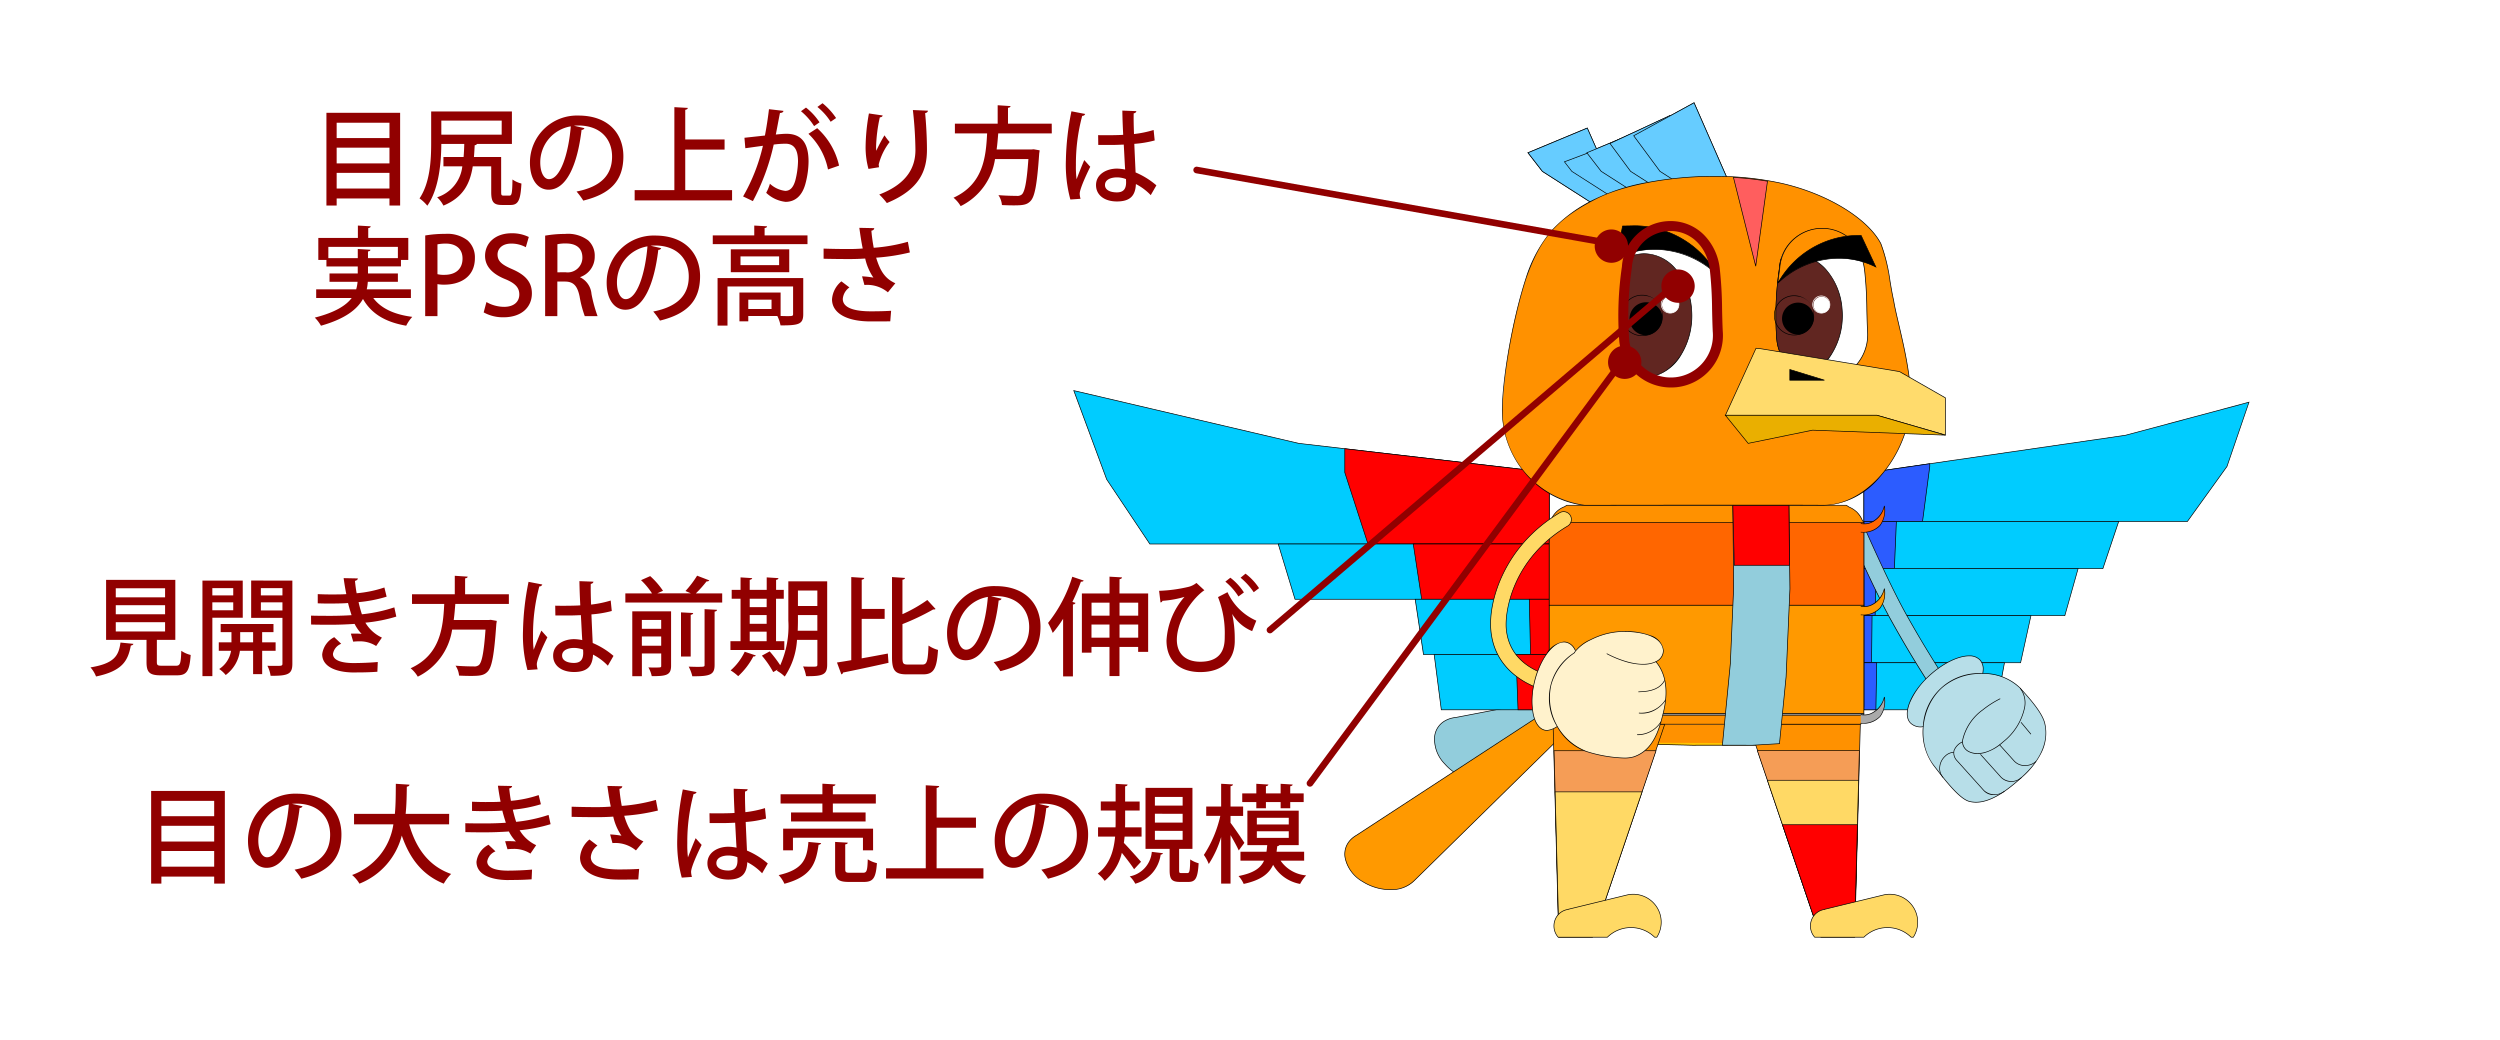 <svg xmlns="http://www.w3.org/2000/svg" width="375" height="156" viewBox="0 0 375 156"><defs><style>.a{fill:#fff;}.b{fill:#0cf;}.c{fill:#2c5cff;}.d,.g{fill:#92cddc;}.e{fill:#b7dee8;}.f{fill:rgba(0,0,0,0);}.g,.h{fill-rule:evenodd;}.h,.o{fill:#f90;}.i{fill:red;}.j{fill:#ff9100;}.k{fill:#fec501;}.l{fill:#f59d56;}.m{fill:#ffd965;}.n{fill:#f60;}.p{fill:#aaa;}.q{fill:#6cf;}.r{fill:#ff5e5e;}.s{fill:#612621;}.t{fill:#ffdb6c;}.u{fill:#eaaf00;}.v{fill:#910000;}.w{fill:#fff2cc;}</style></defs><g transform="translate(0 -6827.351)"><path class="a" d="M0,0H375V156H0Z" transform="translate(0 6827.351)"/><g transform="translate(161.066 6842.769)"><g transform="translate(0)"><g transform="translate(115.608 44.91)"><g transform="translate(2.908 0)"><path class="b" d="M1042.25,658.669l39.249-5.708,18.517-4.96-3.3,9.636-5.945,8.26H1042.25Z" transform="translate(-1042.25 -648.001)"/><path d="M1090.8,665.946h-48.6v-7.321l.043-.006,39.246-5.707,18.6-4.983-.03.089-3.3,9.649Zm-48.5-.1h48.448l5.926-8.233,3.264-9.54-18.432,4.937-39.206,5.7Z" transform="translate(-1042.25 -648.001)"/><path class="c" d="M1042.25,715.456l9.884-1.437v.405l-1.088,8.26h-8.8Z" transform="translate(-1042.25 -704.789)"/><path d="M1052.184,713.961v.47l-1.094,8.3h-8.89v-7.321Zm-.1.46v-.344L1042.3,715.5v7.135h8.7Z" transform="translate(-1042.25 -704.789)"/><path class="b" d="M1042.25,776h38.221l-2.37,7.062H1042.25Z" transform="translate(-1042.25 -758.1)"/><path d="M1042.2,775.946h38.341l-.022.066-2.381,7.1H1042.2Zm38.2.1h-38.1v6.962h35.765Z" transform="translate(-1042.25 -758.1)"/><path class="c" d="M1042.25,776h4.873l-.3,7.062h-4.571Z" transform="translate(-1042.25 -758.1)"/><path d="M1042.2,775.946h4.975l0,.052-.3,7.11H1042.2Zm4.871.1H1042.3v6.962h4.473Z" transform="translate(-1042.25 -758.1)"/><path class="b" d="M1042.25,826.5h32.134l-1.993,7.062H1042.25Z" transform="translate(-1042.25 -801.547)"/><path d="M1042.2,826.454h32.25l-2.021,7.162H1042.2Zm32.118.1H1042.3v6.962h30.054Z" transform="translate(-1042.25 -801.547)"/><path class="c" d="M1042.25,826.5h1.8l-.112,7.062h-1.684Z" transform="translate(-1042.25 -801.547)"/><path d="M1042.2,826.454h1.9v.051l-.112,7.111H1042.2Zm1.795.1H1042.3v6.962h1.584Z" transform="translate(-1042.25 -801.547)"/><path class="b" d="M1042.25,877.012h25.059l-1.554,7.062H1042.25Z" transform="translate(-1042.25 -844.993)"/><path d="M1042.2,876.962h25.171l-.013.061-1.563,7.1h-23.6Zm25.047.1H1042.3v6.962h23.415Z" transform="translate(-1042.25 -844.993)"/><path class="c" d="M1042.25,877.012h1.226l-.074,7.062h-1.152Z" transform="translate(-1042.25 -844.993)"/><path d="M1042.2,876.962h1.326v.051l-.074,7.111H1042.2Zm1.225.1H1042.3v6.962h1.053Z" transform="translate(-1042.25 -844.993)"/><path class="b" d="M1042.25,927.52h21.085l-1.307,7.062H1042.25Z" transform="translate(-1042.25 -888.439)"/><path d="M1042.2,927.47h21.2l-.011.059-1.315,7.1H1042.2Zm21.075.1H1042.3v6.962h19.687Z" transform="translate(-1042.25 -888.439)"/></g><g transform="translate(0 16.509)"><path class="d" d="M1038.678,797a1.489,1.489,0,0,0,.264-.135,1.2,1.2,0,0,0,.319-1.67c-4.216-6.215-6.8-10.66-8.576-13.835-2.865-5.124-6.88-14.46-6.921-14.554a1.2,1.2,0,0,0-2.213.952c.166.386,4.1,9.547,7.033,14.778,1.8,3.215,4.414,7.715,8.684,14.006A1.2,1.2,0,0,0,1038.678,797Z" transform="translate(-1021.452 -766.077)"/><path d="M1038.264,797.124h0a1.245,1.245,0,0,1-1.039-.553c-4.317-6.361-6.91-10.828-8.686-14.009-2.814-5.018-6.6-13.78-7.026-14.763l-.009-.02a1.243,1.243,0,0,1-.012-.967,1.229,1.229,0,0,1,.672-.68,1.215,1.215,0,0,1,.5-.105,1.248,1.248,0,0,1,1.149.76c.04.094,4.071,9.457,6.918,14.549,1.785,3.185,4.372,7.636,8.574,13.831a1.231,1.231,0,0,1,.2.932,1.248,1.248,0,0,1-.529.808,1.533,1.533,0,0,1-.274.14A1.261,1.261,0,0,1,1038.264,797.124Zm-15.6-31a1.118,1.118,0,0,0-.457.1,1.131,1.131,0,0,0-.618.625,1.144,1.144,0,0,0,.011.89l.009.021c.423.982,4.21,9.739,7.022,14.753,1.775,3.179,4.366,7.644,8.682,14a1.146,1.146,0,0,0,.956.509,1.159,1.159,0,0,0,.4-.07,1.429,1.429,0,0,0,.255-.13,1.148,1.148,0,0,0,.485-.743,1.132,1.132,0,0,0-.181-.857c-4.2-6.2-6.793-10.652-8.579-13.839-2.85-5.1-6.883-14.464-6.923-14.558A1.148,1.148,0,0,0,1022.661,766.127Z" transform="translate(-1021.452 -766.077)"/><path class="e" d="M1089.233,930.209c1.186,1.316,4.365.463,7.234-2.007,3.017-2.6,4.527-5.968,3.234-7.409s-4.8-.292-7.706,2.429C1089.233,925.813,1088.047,928.894,1089.233,930.209Z" transform="translate(-1079.362 -898.625)"/><path d="M1090.882,930.874h0a2.192,2.192,0,0,1-1.686-.632c-1.222-1.356-.008-4.456,2.764-7.057,1.989-1.863,4.379-3.066,6.089-3.066a2.193,2.193,0,0,1,1.689.64,2.106,2.106,0,0,1,.471,1.6c-.111,1.724-1.567,4.032-3.709,5.878A9.706,9.706,0,0,1,1090.882,930.874Zm7.167-10.655c-1.686,0-4.049,1.193-6.02,3.039a11.448,11.448,0,0,0-2.849,3.954c-.5,1.287-.473,2.339.09,2.964a2.1,2.1,0,0,0,1.612.6h0a9.607,9.607,0,0,0,5.552-2.61c2.123-1.83,3.566-4.11,3.675-5.809a2.01,2.01,0,0,0-.446-1.529A2.07,2.07,0,0,0,1098.049,920.219Z" transform="translate(-1079.362 -898.625)"/><path class="e" d="M1107.3,952.9c1.342,1.734,3.767,5,5.344,5.4,2.843.733,5.972-1.923,7.935-3.687,2.2-1.976,4.136-4.81,3.381-8.011-.408-1.738-2.554-4.033-3.722-5.33-2.349-2.618-8.308-3.1-11.7-.054A9,9,0,0,0,1107.3,952.9Z" transform="translate(-1093.916 -914.923)"/><path d="M1113.647,958.474h0a4.077,4.077,0,0,1-1.017-.126c-1.489-.378-3.655-3.19-5.089-5.051l-.282-.365a8.5,8.5,0,0,1-1.577-5.914,8.426,8.426,0,0,1,8.784-7.952,7.955,7.955,0,0,1,5.807,2.172l.219.242c1.17,1.3,3.128,3.463,3.515,5.11a6.578,6.578,0,0,1-.588,4.5,12,12,0,0,1-2.808,3.561C1119.229,955.891,1116.355,958.474,1113.647,958.474Zm.818-19.308a8.758,8.758,0,0,0-5.895,2.088c-3.21,2.89-3.786,8.318-1.233,11.616l.282.365c1.339,1.738,3.579,4.646,5.035,5.015a3.978,3.978,0,0,0,.992.123c2.67,0,5.525-2.566,6.9-3.8,1.973-1.776,4.159-4.6,3.365-7.962-.381-1.622-2.328-3.778-3.492-5.066l-.219-.242A7.854,7.854,0,0,0,1114.465,939.166Z" transform="translate(-1093.916 -914.923)"/><path class="f" d="M1156.692,954.819c.93,1.037,1.63,4.288-2.537,8.038-3.273,2.942-6.277,1.75-6.107-.185.526-3.879,5.654-6.273,5.654-6.273" transform="translate(-1130.342 -928.43)"/><path d="M1150.294,964.678a2.846,2.846,0,0,1-1.274-.276,1.737,1.737,0,0,1-1.022-1.734,7.7,7.7,0,0,1,3.043-4.626,14.675,14.675,0,0,1,2.64-1.688l.042.091a14.582,14.582,0,0,0-2.621,1.677,7.607,7.607,0,0,0-3,4.557,1.639,1.639,0,0,0,.968,1.633c1.006.5,2.935.414,5.056-1.492a8.842,8.842,0,0,0,3.165-5.007,3.615,3.615,0,0,0-.631-2.96l.074-.067a3.715,3.715,0,0,1,.655,3.043,8.939,8.939,0,0,1-3.2,5.065,7,7,0,0,1-2.922,1.662A4.1,4.1,0,0,1,1150.294,964.678Z" transform="translate(-1130.342 -928.43)"/><path class="f" d="M1124.1,1027.382a2.3,2.3,0,0,1,.3-3.184,1.933,1.933,0,0,1,1.3-.589" transform="translate(-1109.314 -987.603)"/><path d="M1124.065,1027.416a2.093,2.093,0,0,1-.507-1.648,2.55,2.55,0,0,1,.815-1.606,1.975,1.975,0,0,1,1.329-.6l0,.1a1.886,1.886,0,0,0-1.267.576,2.448,2.448,0,0,0-.782,1.542,1.994,1.994,0,0,0,.481,1.571Z" transform="translate(-1109.314 -987.603)"/><path class="f" d="M1146.263,1019.844a2.355,2.355,0,0,1-3.1-.117l-4.091-4.548c-1.316-1.787.9-2.739.9-2.739" transform="translate(-1122.27 -977.995)"/><path d="M1144.678,1020.412a2.029,2.029,0,0,1-1.55-.652l-4.091-4.548a1.708,1.708,0,0,1-.383-1.483,2.419,2.419,0,0,1,1.3-1.336l.04.092a2.362,2.362,0,0,0-1.245,1.27,1.611,1.611,0,0,0,.364,1.393l4.088,4.544a2.319,2.319,0,0,0,3.031.111l.06.08A2.779,2.779,0,0,1,1144.678,1020.412Z" transform="translate(-1122.27 -977.995)"/><path class="f" d="M1173.462,1029.276a2.21,2.21,0,0,1-3.122-.1l-3.04-3.381" transform="translate(-1146.908 -989.487)"/><path d="M1171.923,1029.923a2.168,2.168,0,0,1-1.62-.709l-3.04-3.381.074-.067,3.04,3.381a2.163,2.163,0,0,0,3.051.091l.067.074A2.347,2.347,0,0,1,1171.923,1029.923Z" transform="translate(-1146.908 -989.487)"/><path class="f" d="M1193.234,1018a2.4,2.4,0,0,1-3.273-.067l-2.2-2.443" transform="translate(-1164.508 -980.618)"/><path d="M1191.6,1018.662q-.068,0-.136,0a2.187,2.187,0,0,1-1.536-.692l-2.2-2.443.074-.067,2.2,2.443a2.088,2.088,0,0,0,1.467.659,2.412,2.412,0,0,0,1.735-.6l.067.074A2.5,2.5,0,0,1,1191.6,1018.662Z" transform="translate(-1164.508 -980.618)"/></g></g><path class="c" d="M1042.25,927.52h1.924l-.12,7.062h-1.8Z" transform="translate(-923.735 -843.529)"/><path d="M1042.2,927.47h2.025l-.122,7.162h-1.9Zm1.923.1H1042.3v6.962h1.7Z" transform="translate(-923.735 -843.529)"/><g transform="translate(0 43.171)"><path class="g" d="M635.119,936.625l-12.332,8.727a3.322,3.322,0,0,1-.5.35c-2.1,1.215-5.469.3-7.535-2.037s-2.042-5.222.054-6.438a3.794,3.794,0,0,1,.824-.351,4.5,4.5,0,0,1,.843-.162l17.4-3.339a1.745,1.745,0,0,1,2.13,1.211,1.711,1.711,0,0,1-.885,2.04" transform="translate(-559.125 -887.691)"/><path d="M620.127,946.29a7.514,7.514,0,0,1-5.408-2.592,5.306,5.306,0,0,1-1.5-4.243,3.13,3.13,0,0,1,1.565-2.272,3.851,3.851,0,0,1,.835-.356,4.564,4.564,0,0,1,.852-.164l17.393-3.339a1.705,1.705,0,0,1,.465-.064,1.816,1.816,0,0,1,1.722,1.31,1.754,1.754,0,0,1-.908,2.1l-12.329,8.724a3.35,3.35,0,0,1-.5.353A4.367,4.367,0,0,1,620.127,946.29Zm14.2-12.929a1.623,1.623,0,0,0-.442.062l-17.4,3.34a4.5,4.5,0,0,0-.838.161,3.751,3.751,0,0,0-.813.346,3.032,3.032,0,0,0-1.517,2.2,5.208,5.208,0,0,0,1.475,4.161,7.412,7.412,0,0,0,5.333,2.559,4.266,4.266,0,0,0,2.14-.531,3.278,3.278,0,0,0,.488-.345L635.1,936.58a1.654,1.654,0,0,0,.858-1.981A1.716,1.716,0,0,0,634.33,933.361Z" transform="translate(-559.125 -887.691)"/><path class="h" d="M625.955,933.547a1.747,1.747,0,0,1,2.371.62,1.708,1.708,0,0,1-.326,2.2l-25.27,24.811c-1.631,1.766-5.1,1.84-7.755.164s-3.481-4.465-1.851-6.23a3.606,3.606,0,0,1,.52-.461,4.018,4.018,0,0,1,.356-.233l31.84-20.794c.037-.026.075-.051.115-.075" transform="translate(-551.635 -887.691)"/><path d="M599.091,962.6a7.865,7.865,0,0,1-4.142-1.218,5.435,5.435,0,0,1-2.68-3.7,3.128,3.128,0,0,1,.818-2.607,3.666,3.666,0,0,1,.527-.468,4.084,4.084,0,0,1,.361-.236l31.838-20.793c.039-.028.078-.053.116-.076a1.728,1.728,0,0,1,.884-.243,1.836,1.836,0,0,1,1.555.88,1.752,1.752,0,0,1-.336,2.263l-25.267,24.809A4.9,4.9,0,0,1,599.091,962.6Zm27.723-29.24a1.628,1.628,0,0,0-.833.229c-.036.022-.073.045-.111.073l-31.842,20.8a4.011,4.011,0,0,0-.354.231,3.562,3.562,0,0,0-.513.455,3.031,3.031,0,0,0-.793,2.526A5.337,5.337,0,0,0,595,961.3a7.764,7.764,0,0,0,4.089,1.2,4.8,4.8,0,0,0,3.6-1.358l25.271-24.813a1.653,1.653,0,0,0,.318-2.137A1.736,1.736,0,0,0,626.814,933.361Z" transform="translate(-551.635 -887.691)"/><path class="b" d="M194.59,635.56l33.718,7.912,37.6,4.379v10.721H206l-6.473-9.689Z" transform="translate(-194.59 -635.56)"/><path d="M194.511,635.49l.091.021,33.716,7.912,37.645,4.384v10.815H205.974l-6.493-9.722ZM265.862,647.9,228.3,643.521l-33.628-7.891,4.9,13.23,6.455,9.662h59.835Z" transform="translate(-194.59 -635.56)"/><path class="i" d="M485.358,697.929l30.669,3.571v10.721H488.832L485.358,701.5Z" transform="translate(-444.704 -689.209)"/><path d="M485.308,697.873l.056.006,30.713,3.576v10.815H488.8l-.011-.035L485.308,701.5Zm30.669,3.672-30.569-3.56v3.507l3.461,10.679h27.108Z" transform="translate(-444.704 -689.209)"/><path class="b" d="M413.941,800.152h40.654v8.29H416.46Z" transform="translate(-383.273 -777.14)"/><path d="M413.874,800.1h40.771v8.39H416.423l-.011-.035Zm40.671.1H414.009l2.489,8.19h38.048Z" transform="translate(-383.273 -777.14)"/><path class="i" d="M558.815,800.152h20.4v8.29H560.079Z" transform="translate(-507.891 -777.14)"/><path d="M558.757,800.1h20.506v8.39H560.036Zm20.406.1h-20.29l1.249,8.19h19.041Z" transform="translate(-507.891 -777.14)"/><path class="b" d="M560.856,859.444h20.113v8.29H562.1Z" transform="translate(-509.647 -828.142)"/><path d="M560.8,859.394h20.221v8.39h-18.96l-.006-.043Zm20.121.1h-20l1.231,8.19h18.774Z" transform="translate(-509.647 -828.142)"/><path class="i" d="M683.284,859.444h3v8.29h-2.81Z" transform="translate(-614.957 -828.142)"/><path d="M683.233,859.394h3.1v8.39h-2.909Zm3,.1h-2.895l.183,8.19h2.711Z" transform="translate(-614.957 -828.142)"/><path class="b" d="M581.261,918.736h17.26v8.29H582.33Z" transform="translate(-527.199 -879.144)"/><path d="M581.2,918.686h17.367v8.39H582.286l-.006-.044Zm17.267.1H581.318l1.056,8.19h16.1Z" transform="translate(-527.199 -879.144)"/><path class="i" d="M669,918.736h4.993v8.29H669.31Z" transform="translate(-602.671 -879.144)"/><path d="M668.949,918.686h5.094v8.39h-4.781l0-.048Zm4.995.1h-4.891l.306,8.19h4.585Z" transform="translate(-602.671 -879.144)"/></g><path class="f" d="M1210.82,991.433l1.49,1.788" transform="translate(-1068.736 -898.506)"/><path d="M1212.272,993.253l-1.49-1.788.077-.064,1.49,1.788Z" transform="translate(-1068.736 -898.506)"/><path class="j" d="M710.83,993.472l.886,1.721,13.217,1.279,5.879.136.649.02h9.256l4.772-.3,10.323-1.289.387-1.57Z" transform="translate(-638.652 -900.26)"/><path class="k" d="M795.142,1013.31l2.31.227,6.533.155,9.518-.02,4.51-.277" transform="translate(-711.176 -917.324)"/><path d="M803.986,1013.742l-6.535-.155-2.314-.227.01-.1,2.31.227,6.53.155,9.517-.02,4.507-.277.006.1-4.51.277Z" transform="translate(-711.176 -917.324)"/><g transform="translate(71.322 60.375)"><path class="j" d="M918.586,993.364h16.756l-.84,31.967h-5.069Z" transform="translate(-888.683 -960.542)"/><path d="M918.516,993.314h16.877v.051l-.841,32.015H929.4l-.012-.034Zm16.774.1H918.656l10.813,31.867h4.984Z" transform="translate(-888.683 -960.542)"/><path class="j" d="M708.814,993.364l.841,31.967h5.074l10.842-31.967Z" transform="translate(-708.24 -960.542)"/><path d="M708.763,993.314H725.64l-.022.066-10.853,32h-5.158Zm16.737.1H708.865l.838,31.867h4.989Z" transform="translate(-708.24 -960.542)"/><g transform="translate(0.706 36.809)"><path class="l" d="M927.982,1021.88h15.3l-.65,24.677h-6.276Z" transform="translate(-897.471 -1021.88)"/><path d="M927.912,1021.83H943.33v.051l-.651,24.726h-6.361l-.012-.034Zm15.315.1H928.052l8.337,24.577h6.192Z" transform="translate(-897.471 -1021.88)"/><path class="m" d="M938.758,1053.65h13.673l-.533,20.235h-6.276Z" transform="translate(-906.741 -1049.208)"/><path d="M938.688,1053.6h13.794v.051l-.534,20.284h-6.361l-.012-.034Zm13.691.1H938.828l6.83,20.135h6.192Z" transform="translate(-906.741 -1049.208)"/><path class="i" d="M954.922,1101.31H966.16l-.358,13.572h-6.276Z" transform="translate(-920.645 -1090.204)"/><path d="M954.852,1101.26h11.359v.051l-.359,13.62H959.49l-.012-.034Zm11.256.1H954.992l4.57,13.472h6.192Z" transform="translate(-920.645 -1090.204)"/><path class="l" d="M709.858,1021.91h15.3l-8.37,24.679h-6.276Z" transform="translate(-709.844 -1021.906)"/><path d="M709.807,1021.86h15.417l-.022.066-8.382,24.713h-6.361Zm15.278.1H709.909l.647,24.579h6.192Z" transform="translate(-709.844 -1021.906)"/><path class="m" d="M711.019,1066.04H724.06l-6.278,18.509h-6.276Z" transform="translate(-710.843 -1059.866)"/><path d="M710.968,1065.99H724.13l-.022.066-6.289,18.542h-6.361Zm13.023.1H711.07l.484,18.408h6.192Z" transform="translate(-710.843 -1059.866)"/><path class="m" d="M1000.046,1182.349h.327a4.188,4.188,0,0,0-4.515-6.327l-8.783,2.139v.02a2.454,2.454,0,0,0-1.983,1.618,2.548,2.548,0,0,0,.488,2.549h7.374a5.071,5.071,0,0,1,7.091,0Z" transform="translate(-946.468 -1154.369)"/><path d="M1000.4,1182.4h-.376l-.015-.016a5.021,5.021,0,0,0-7.019,0l-.015.016h-7.418l-.015-.017a2.59,2.59,0,0,1-.5-2.6,2.5,2.5,0,0,1,1.98-1.645v-.015l.038-.009,8.783-2.139a4.238,4.238,0,0,1,4.569,6.4Zm-.333-.1h.278a4.138,4.138,0,0,0-4.475-6.228l-8.745,2.13v.024l-.044.006a2.4,2.4,0,0,0-1.943,1.586,2.49,2.49,0,0,0,.464,2.483h7.33a5.124,5.124,0,0,1,7.134,0Z" transform="translate(-946.468 -1154.369)"/><path class="m" d="M724.862,1182.349h.327a4.188,4.188,0,0,0-4.515-6.327l-8.783,2.139v.02a2.454,2.454,0,0,0-1.983,1.619,2.549,2.549,0,0,0,.488,2.549h7.374a5.069,5.069,0,0,1,7.092,0Z" transform="translate(-709.758 -1154.369)"/><path d="M725.217,1182.4h-.376l-.015-.016a5.02,5.02,0,0,0-7.019,0l-.015.016h-7.418l-.015-.017a2.59,2.59,0,0,1-.5-2.6,2.5,2.5,0,0,1,1.98-1.645v-.015l.038-.009,8.783-2.139a4.238,4.238,0,0,1,4.569,6.4Zm-.333-.1h.278a4.138,4.138,0,0,0-4.476-6.228l-8.745,2.13v.024l-.044.006a2.4,2.4,0,0,0-1.943,1.586,2.49,2.49,0,0,0,.464,2.483h7.33a5.122,5.122,0,0,1,7.135,0Z" transform="translate(-709.758 -1154.369)"/></g><path class="j" d="M704.71,761.205V790.1c.191.458.307.911.458,1.349h46.276a7.777,7.777,0,0,0,.343-1.379l.116-1.344V761.205l-.257-.393a3.562,3.562,0,0,0-.761-1.143l-.045-.06-.07-.045a3.584,3.584,0,0,0-1.053-.674l-.443-.282H707.338l-.342.216a3.406,3.406,0,0,0-1.223.785,3.5,3.5,0,0,0-.8,1.193Z" transform="translate(-704.71 -758.608)"/><path d="M707.323,758.558h41.966l.452.287a3.624,3.624,0,0,1,1.06.679l.074.048.048.065a3.591,3.591,0,0,1,.767,1.152l.263.4v27.532l-.116,1.348a7.843,7.843,0,0,1-.345,1.391l-.012.034H705.133l-.012-.034c-.053-.154-.1-.314-.151-.468-.09-.287-.182-.583-.306-.878l0-.009V761.19l.272-.411a3.534,3.534,0,0,1,.8-1.205,3.472,3.472,0,0,1,1.236-.795Zm41.937.1H707.352l-.339.213a3.372,3.372,0,0,0-1.205.774,3.436,3.436,0,0,0-.784,1.176l0,.009-.258.39v28.866c.123.3.216.592.3.877.044.142.09.289.139.432h46.2a7.736,7.736,0,0,0,.329-1.337l.116-1.34h0v-27.5l-.253-.388a3.492,3.492,0,0,0-.75-1.127l0-.005-.039-.053-.069-.046a3.523,3.523,0,0,0-1.038-.665l-.007,0Z" transform="translate(-704.71 -758.608)"/><path class="n" d="M704.71,777.184H751.9v12.4H704.71Z" transform="translate(-704.71 -774.587)"/><path d="M704.66,777.134h47.293v12.5H704.66Zm47.193.1H704.76v12.3h47.093Z" transform="translate(-704.71 -774.587)"/><path class="n" d="M1038.97,763.223a3.174,3.174,0,0,0,3.539-3.931c-1.037,3.282-3.539,2.637-3.539,2.637" transform="translate(-992.236 -759.196)"/><path d="M1039.165,763.276l-.2,0,0-.1a3.416,3.416,0,0,0,2.853-1,3.657,3.657,0,0,0,.664-2.661,3.485,3.485,0,0,1-2.122,2.379,2.705,2.705,0,0,1-1.408.089l.025-.1a2.656,2.656,0,0,0,1.357-.089,3.556,3.556,0,0,0,2.121-2.515l.1.005a3.929,3.929,0,0,1-.656,2.953A3.4,3.4,0,0,1,1039.165,763.276Z" transform="translate(-992.236 -759.196)"/><path class="o" d="M704.71,865.895H751.9v16.263H704.71Z" transform="translate(-704.71 -850.895)"/><path d="M704.66,865.845h47.293v16.363H704.66Zm47.193.1H704.76v16.163h47.093Z" transform="translate(-704.71 -850.895)"/><path class="o" d="M1038.97,851.934a3.174,3.174,0,0,0,3.539-3.931c-1.037,3.282-3.539,2.638-3.539,2.638" transform="translate(-992.236 -835.504)"/><path d="M1039.165,851.987l-.2,0,0-.1a3.419,3.419,0,0,0,2.853-1,3.658,3.658,0,0,0,.664-2.661,3.485,3.485,0,0,1-2.122,2.379,2.706,2.706,0,0,1-1.408.089l.025-.1a2.659,2.659,0,0,0,1.357-.089,3.556,3.556,0,0,0,2.121-2.515l.1.005a3.929,3.929,0,0,1-.656,2.953A3.4,3.4,0,0,1,1039.165,851.987Z" transform="translate(-992.236 -835.504)"/><path class="p" d="M704.71,982.212H751.9v.225H704.71Z" transform="translate(-704.71 -950.949)"/><path d="M704.66,982.162h47.293v.325H704.66Zm47.193.1H704.76v.125h47.093Z" transform="translate(-704.71 -950.949)"/><path class="p" d="M1038.97,968.251a3.174,3.174,0,0,0,3.539-3.931c-1.037,3.282-3.539,2.637-3.539,2.637" transform="translate(-992.236 -935.558)"/><path d="M1039.165,968.3l-.2,0,0-.1a3.416,3.416,0,0,0,2.853-1,3.66,3.66,0,0,0,.664-2.661,3.485,3.485,0,0,1-2.122,2.378,2.7,2.7,0,0,1-1.408.089l.025-.1a2.655,2.655,0,0,0,1.357-.089,3.556,3.556,0,0,0,2.121-2.515l.1.005a3.929,3.929,0,0,1-.656,2.953A3.4,3.4,0,0,1,1039.165,968.3Z" transform="translate(-992.236 -935.558)"/><g transform="translate(25.972)"><path class="d" d="M892.035,758.608l.126,12.311-.5,11.456-1.188,12.216,4.515.01,4.047-.236.991-10.041.574-13.177-.151-12.538Z" transform="translate(-890.47 -758.608)"/><path d="M891.985,758.558H900.5v.049l.151,12.538-.574,13.18-1,10.086-4.089.239-4.573-.01.005-.055,1.188-12.216.5-11.453Zm8.412.1h-8.311l.125,12.261-.5,11.459-1.183,12.164,4.46.01,4-.234.987-10,.574-13.175Z" transform="translate(-890.47 -758.608)"/><path class="i" d="M901.666,758.608l.218,8.994h8.286l-.093-8.994Z" transform="translate(-900.101 -758.608)"/><path d="M901.615,758.558h8.511v.049l.093,9.045h-8.385V767.6Zm8.412.1h-8.31l.215,8.894h8.187Z" transform="translate(-900.101 -758.608)"/></g></g><g transform="translate(64.282)"><g transform="translate(3.853 0)"><path class="q" d="M691.472,365.15l-7.4-4.734-2.156-2.789,8.89-3.7,4.956,11.225Z" transform="translate(-681.917 -350.131)"/><path d="M695.84,365.2h-4.383l-.012-.008-7.406-4.739-.005-.007-2.2-2.84.06-.025,8.936-3.721Zm-4.353-.1h4.2l-4.905-11.11L682,357.648l2.111,2.73Z" transform="translate(-681.917 -350.131)"/><path class="q" d="M729.5,376.356l-7.393-4.734L721,370.189l8.6-3.237,4.189,9.4Z" transform="translate(-715.534 -361.337)"/><path d="M733.868,376.406h-4.383l-.012-.008-7.4-4.739-.005-.007-1.149-1.486.063-.024,8.648-3.254.019.043Zm-4.354-.1h4.2l-4.138-9.291-8.5,3.2,1.061,1.372Z" transform="translate(-715.534 -361.337)"/><path class="q" d="M754.558,365.15l-7.4-4.734L745,357.627l8.891-3.7,4.956,11.225Z" transform="translate(-736.183 -350.131)"/><path d="M758.926,365.2h-4.383l-.012-.008-7.406-4.739-2.2-2.847.06-.025,8.936-3.721Zm-4.353-.1h4.2l-4.905-11.11-8.785,3.658,2.111,2.73Z" transform="translate(-736.183 -350.131)"/><path class="q" d="M780.348,353.579l-7.4-4.734-3.091-4.183,9.015-4.189,5.767,13.106Z" transform="translate(-757.563 -338.56)"/><path d="M784.716,353.629h-4.383l-.012-.008-7.407-4.739-.005-.007-3.128-4.232,9.117-4.236.021.047Zm-4.353-.1h4.2l-5.715-12.989-8.913,4.141,3.05,4.126Z" transform="translate(-757.563 -338.56)"/><path class="q" d="M806.638,341.808l-7.4-4.734-3.945-5.34,9.053-4.945,6.583,15.019Z" transform="translate(-779.442 -326.789)"/><path d="M811.006,341.858h-4.382l-.012-.008-7.407-4.739-.005-.007-3.979-5.386.05-.027,9.1-4.971.022.05Zm-4.353-.1h4.2l-6.53-14.9-8.954,4.892,3.906,5.286Z" transform="translate(-779.442 -326.789)"/></g><path class="q" d="M691.472,365.15l-7.4-4.734-2.156-2.789,8.89-3.7,4.956,11.225Z" transform="translate(-678.064 -350.131)"/><path d="M695.84,365.2h-4.383l-.012-.008-7.406-4.739-.005-.007-2.2-2.84.06-.025,8.936-3.721Zm-4.353-.1h4.2l-4.905-11.11L682,357.648l2.111,2.73Z" transform="translate(-678.064 -350.131)"/><path class="q" d="M729.5,376.356l-7.393-4.734L721,370.189l8.6-3.237,4.189,9.4Z" transform="translate(-711.68 -361.337)"/><path d="M733.868,376.406h-4.383l-.012-.008-7.4-4.739-.005-.007-1.149-1.486.063-.024,8.648-3.254.019.043Zm-4.354-.1h4.2l-4.138-9.291-8.5,3.2,1.061,1.372Z" transform="translate(-711.68 -361.337)"/><path class="q" d="M754.558,365.15l-7.4-4.734L745,357.627l8.891-3.7,4.956,11.225Z" transform="translate(-732.329 -350.131)"/><path d="M758.926,365.2h-4.383l-.012-.008-7.406-4.739-2.2-2.847.06-.025,8.936-3.721Zm-4.353-.1h4.2l-4.905-11.11-8.785,3.658,2.111,2.73Z" transform="translate(-732.329 -350.131)"/><path class="q" d="M780.348,353.579l-7.4-4.734-3.091-4.183,9.015-4.189,5.767,13.106Z" transform="translate(-753.709 -338.56)"/><path d="M784.716,353.629h-4.383l-.012-.008-7.407-4.739-.005-.007-3.128-4.232,9.117-4.236.021.047Zm-4.353-.1h4.2l-5.715-12.989-8.913,4.141,3.05,4.126Z" transform="translate(-753.709 -338.56)"/><path class="q" d="M806.638,341.808l-7.4-4.734-3.945-5.34,9.053-4.945,6.583,15.019Z" transform="translate(-775.589 -326.789)"/><path d="M811.006,341.858h-4.382l-.012-.008-7.407-4.739-.005-.007-3.979-5.386.05-.027,9.1-4.971.022.05Zm-4.353-.1h4.2l-6.53-14.9-8.954,4.892,3.906,5.286Z" transform="translate(-775.589 -326.789)"/><path class="j" d="M666.705,455.037s30.033-.059,35.74,0c6.188.065,11.8-6.458,13.008-13.636.822-5.291-1.9-13.847-2.388-17.014-.654-2.924-.843-5.918-1.929-8.593-2.092-4-8.5-7.664-15.165-9.112-9.771-2.135-21.818-.562-27.531,2.362s-8.3,5.642-10.5,11.836a78.3,78.3,0,0,0-3.589,19.883A14.254,14.254,0,0,0,666.705,455.037Z" transform="translate(-654.356 -394.662)"/><path d="M702.537,455.087h-.092c-1.683-.018-5.654-.026-11.8-.026-10.468,0-23.8.026-23.938.026H666.7a13.789,13.789,0,0,1-8.878-4.783,14.707,14.707,0,0,1-3.516-9.541c-.005-4.292,1.436-13.312,3.591-19.9a20.543,20.543,0,0,1,3.943-7.162,21.608,21.608,0,0,1,6.578-4.7,29.732,29.732,0,0,1,7.691-2.424,54.148,54.148,0,0,1,10.048-.931,46.24,46.24,0,0,1,9.826.989c6.925,1.505,13.175,5.263,15.2,9.138a26.64,26.64,0,0,1,1.384,5.668c.163.964.332,1.962.55,2.937.127.825.407,2.022.731,3.409.957,4.093,2.268,9.7,1.658,13.623a19.122,19.122,0,0,1-4.615,9.523A11.576,11.576,0,0,1,702.537,455.087Zm-11.894-.127c6.149,0,10.12.009,11.8.026h.091c5.832,0,11.6-6.1,12.867-13.594.607-3.906-.7-9.5-1.656-13.585-.325-1.389-.605-2.588-.732-3.413-.218-.975-.387-1.974-.551-2.939a26.583,26.583,0,0,0-1.376-5.643c-2.009-3.846-8.231-7.583-15.13-9.082a46.139,46.139,0,0,0-9.8-.987c-6.779,0-13.724,1.313-17.693,3.344-5.881,3.013-8.327,5.772-10.471,11.808-2.151,6.576-3.591,15.582-3.586,19.867a14.164,14.164,0,0,0,12.3,14.224C666.972,454.986,680.227,454.961,690.643,454.961Z" transform="translate(-654.356 -394.662)"/><path class="r" d="M902.33,406.883l3.34,13.317,1.762-12.749A45.2,45.2,0,0,0,902.33,406.883Z" transform="translate(-867.66 -395.685)"/><path d="M902.265,406.829l.068,0a45.361,45.361,0,0,1,5.108.568l.048.008-.007.048-1.762,12.749-.1.005Zm5.111.662a45.236,45.236,0,0,0-4.981-.555l3.261,13Z" transform="translate(-867.66 -395.685)"/><path class="a" d="M948.079,478.571a6.834,6.834,0,0,0,13.594-1.411c-.152-3.295-.064-6.145-.44-9.112-.433-3.461-3.006-6.243-6.52-6.184a6.335,6.335,0,0,0-6.252,5.969,48.254,48.254,0,0,0-.4,10.567Z" transform="translate(-906.896 -442.978)"/><path d="M954.857,484.67a6.894,6.894,0,0,1-4.573-1.734,6.78,6.78,0,0,1-2.254-4.359l-.015-.172a48.319,48.319,0,0,1,.4-10.579,6.4,6.4,0,0,1,6.3-6.012h.11a6.069,6.069,0,0,1,4.377,1.823,7.562,7.562,0,0,1,2.084,4.406,57.2,57.2,0,0,1,.342,5.955c.023,1.016.047,2.066.1,3.162a6.9,6.9,0,0,1-6.113,7.471A7.043,7.043,0,0,1,954.857,484.67Zm-.036-22.756h-.108a6.3,6.3,0,0,0-6.2,5.922,48.243,48.243,0,0,0-.4,10.561l.015.17a6.736,6.736,0,0,0,6.728,6,6.942,6.942,0,0,0,.742-.04,6.8,6.8,0,0,0,6.023-7.367c-.051-1.1-.075-2.148-.1-3.164a57.122,57.122,0,0,0-.342-5.944C960.737,464.5,958.062,461.914,954.821,461.914Z" transform="translate(-906.896 -442.978)"/><path class="s" d="M948.669,491.179a6.085,6.085,0,0,0-.244,1.45,48.554,48.554,0,0,0-.4,10.6l.02.127a6.763,6.763,0,0,0,3.607,5.266c3.8-.508,6.564-4.925,6.18-9.869s-3.783-8.536-7.59-8.029A5.751,5.751,0,0,0,948.669,491.179Z" transform="translate(-906.866 -467.764)"/><path d="M950.961,490.628h0a6.154,6.154,0,0,1,4.653,2.321,10.174,10.174,0,0,1,2.271,5.8,10.955,10.955,0,0,1-1.527,6.629,6.671,6.671,0,0,1-4.7,3.294l-.016,0-.014-.007A6.8,6.8,0,0,1,948,503.362l-.019-.125a48.408,48.408,0,0,1,.395-10.613,6.088,6.088,0,0,1,.246-1.459l.006-.022.021-.009a5.819,5.819,0,0,1,1.59-.458A5.486,5.486,0,0,1,950.961,490.628Zm.7,17.944c3.757-.513,6.5-4.911,6.121-9.813-.363-4.578-3.3-8.031-6.825-8.031h0a5.386,5.386,0,0,0-.709.047,5.715,5.715,0,0,0-1.542.441,5.969,5.969,0,0,0-.236,1.415v.006a48.3,48.3,0,0,0-.395,10.59l.019.123A6.7,6.7,0,0,0,951.665,508.572Z" transform="translate(-906.866 -467.764)"/><path d="M959.453,537.126a2.4,2.4,0,1,0-2.353,2.884A2.663,2.663,0,0,0,959.453,537.126Z" transform="translate(-912.745 -505.233)"/><path d="M957.1,540.061h0a3,3,0,1,1,2.4-2.934A2.714,2.714,0,0,1,957.1,540.061Zm0-5.774a2.9,2.9,0,1,0,2.3,2.84A2.618,2.618,0,0,0,957.1,534.287Z" transform="translate(-912.745 -505.233)"/><path class="j" d="M962.628,465.557a6.376,6.376,0,0,0-12.319,1.889q-.162,1.049-.278,2.118A14.667,14.667,0,0,1,962.628,465.557Z" transform="translate(-908.691 -442.629)"/><path d="M949.966,469.7l.015-.139c.077-.709.171-1.423.278-2.12a6.383,6.383,0,0,1,1.653-3.933,6.443,6.443,0,0,1,8.391-.974,6.358,6.358,0,0,1,2.371,3.008l.031.081-.085-.014a14.614,14.614,0,0,0-12.554,3.993Zm6.706-8.19a6.4,6.4,0,0,0-.967.074,6.327,6.327,0,0,0-5.347,5.867c-.1.655-.189,1.32-.263,1.983a14.714,14.714,0,0,1,12.454-3.937A6.349,6.349,0,0,0,956.673,461.508Z" transform="translate(-908.691 -442.629)"/><path d="M964.783,473.8l-2.206-4.725a13.837,13.837,0,0,0-12.476,7.136A12.915,12.915,0,0,1,964.783,473.8Z" transform="translate(-908.752 -449.169)"/><path d="M950.135,476.248l-.077-.062a13.974,13.974,0,0,1,11.914-7.175c.2,0,.406,0,.607.015h.03l2.28,4.883-.129-.065a12.088,12.088,0,0,0-5.5-1.307A13.369,13.369,0,0,0,950.135,476.248Zm11.836-7.137a13.842,13.842,0,0,0-11.655,6.836,13.431,13.431,0,0,1,8.942-3.509,12.185,12.185,0,0,1,5.419,1.254l-2.133-4.568C962.354,469.115,962.162,469.111,961.971,469.111Z" transform="translate(-908.752 -449.169)"/><path class="a" d="M784.344,476.243a7.047,7.047,0,0,0,14.018-1.455c-.156-3.4-.066-6.337-.453-9.4-.448-3.569-3.1-6.438-6.724-6.377a6.533,6.533,0,0,0-6.448,6.156,49.77,49.77,0,0,0-.408,10.9Z" transform="translate(-766.049 -440.526)"/><path d="M791.334,482.531a7.108,7.108,0,0,1-4.715-1.788,6.99,6.99,0,0,1-2.324-4.495l-.015-.177a49.834,49.834,0,0,1,.408-10.909,6.6,6.6,0,0,1,6.5-6.2h.113a6.257,6.257,0,0,1,4.513,1.879,7.8,7.8,0,0,1,2.149,4.543,59.06,59.06,0,0,1,.353,6.146c.024,1.045.049,2.127.1,3.255a7.109,7.109,0,0,1-6.3,7.7A7.268,7.268,0,0,1,791.334,482.531Zm-.038-23.468h-.111a6.5,6.5,0,0,0-6.4,6.108,49.758,49.758,0,0,0-.408,10.891l.015.175a6.948,6.948,0,0,0,6.94,6.192,7.167,7.167,0,0,0,.766-.041,7.011,7.011,0,0,0,6.212-7.6c-.052-1.129-.077-2.211-.1-3.257a58.976,58.976,0,0,0-.352-6.136C797.391,461.668,794.692,459.063,791.3,459.063Z" transform="translate(-766.049 -440.526)"/><path class="s" d="M784.952,489.245a6.278,6.278,0,0,0-.252,1.495,50.08,50.08,0,0,0-.408,10.932l.02.131a6.973,6.973,0,0,0,3.72,5.431c3.921-.523,6.77-5.079,6.372-10.177s-3.9-8.8-7.827-8.28A5.926,5.926,0,0,0,784.952,489.245Z" transform="translate(-766.018 -466.086)"/><path d="M787.315,488.678h0a6.346,6.346,0,0,1,4.8,2.393,10.486,10.486,0,0,1,2.341,5.982,11.291,11.291,0,0,1-1.574,6.835,6.878,6.878,0,0,1-4.841,3.4l-.016,0-.014-.007a7.006,7.006,0,0,1-3.746-5.47l-.02-.129a49.921,49.921,0,0,1,.407-10.945,6.278,6.278,0,0,1,.253-1.5l.006-.022.021-.009a5.994,5.994,0,0,1,1.639-.472A5.652,5.652,0,0,1,787.315,488.678Zm.726,18.5c3.877-.529,6.707-5.065,6.313-10.122-.373-4.722-3.4-8.283-7.039-8.283h0a5.552,5.552,0,0,0-.731.049,5.891,5.891,0,0,0-1.591.455,6.162,6.162,0,0,0-.243,1.461v.006a49.819,49.819,0,0,0-.407,10.922l.02.126A6.907,6.907,0,0,0,788.041,507.183Z" transform="translate(-766.018 -466.086)"/><path d="M796.073,536.628a2.479,2.479,0,1,0-2.426,2.975A2.747,2.747,0,0,0,796.073,536.628Z" transform="translate(-772.081 -504.726)"/><path d="M793.647,539.652h0a3.089,3.089,0,1,1,2.476-3.025A2.8,2.8,0,0,1,793.647,539.652Zm0-5.954a2.991,2.991,0,1,0,2.376,2.93A2.7,2.7,0,0,0,793.647,533.7Z" transform="translate(-772.081 -504.726)"/><path class="a" d="M828.209,534.761a1.272,1.272,0,1,0-1.268,1.324A1.3,1.3,0,0,0,828.209,534.761Z" transform="translate(-801.715 -504.54)"/><path class="a" d="M826.941,536.135a1.378,1.378,0,1,1,1.318-1.374A1.351,1.351,0,0,1,826.941,536.135Zm0-2.653a1.278,1.278,0,1,0,1.218,1.279A1.254,1.254,0,0,0,826.941,533.482Z" transform="translate(-801.715 -504.54)"/><path class="j" d="M809.245,465.478q-.032-.219-.065-.438a6.58,6.58,0,0,0-11.808-3.84A16.325,16.325,0,0,1,809.245,465.478Z" transform="translate(-777.376 -440.185)"/><path d="M809.315,465.61l-.1-.095a16.247,16.247,0,0,0-11-4.287c-.278,0-.56.007-.838.022l-.108.006.066-.086a6.649,6.649,0,0,1,7.335-2.276,6.592,6.592,0,0,1,4.563,6.142q.033.217.065.435Zm-11.1-4.481a16.344,16.344,0,0,1,10.963,4.219q-.022-.15-.045-.3v-.007a6.519,6.519,0,0,0-6.522-6.374,6.577,6.577,0,0,0-5.13,2.478C797.722,461.134,797.969,461.128,798.213,461.128Z" transform="translate(-777.376 -440.185)"/><path d="M776.708,463.617a13.318,13.318,0,0,1,15.145,2.481,14.268,14.268,0,0,0-12.87-7.354l-1.344.025Z" transform="translate(-759.601 -440.282)"/><path d="M791.819,466.135a13.788,13.788,0,0,0-9.407-3.825,12.466,12.466,0,0,0-5.681,1.351l-.091.046.958-4.987,1.384-.026c.209-.01.422-.016.632-.016a14.409,14.409,0,0,1,12.282,7.394Zm-9.407-3.925a13.851,13.851,0,0,1,9.226,3.623,14.276,14.276,0,0,0-12.023-7.055c-.209,0-.421.005-.629.015l-1.3.025-.9,4.708A12.563,12.563,0,0,1,782.412,462.21Z" transform="translate(-759.601 -440.282)"/><path class="a" d="M990.616,535.315a1.233,1.233,0,1,0-1.23,1.284A1.26,1.26,0,0,0,990.616,535.315Z" transform="translate(-941.482 -505.052)"/><path class="a" d="M989.386,536.649a1.337,1.337,0,1,1,1.28-1.334A1.311,1.311,0,0,1,989.386,536.649Zm0-2.572a1.237,1.237,0,1,0,1.18,1.239A1.214,1.214,0,0,0,989.386,534.077Z" transform="translate(-941.482 -505.052)"/><g transform="translate(33.46 36.82)"><path class="t" d="M898.308,590.14l-4.592,10.052h22.723l10.275,2.977v-5.583l-6.889-3.946-20.789-3.426Z" transform="translate(-893.71 -590.14)"/><path d="M898.277,590.087l.765.078,20.8,3.428.008,0,6.914,3.96v5.678l-.064-.018-10.268-2.975H893.638Zm21.531,3.6-20.78-3.424-.69-.07-4.545,9.948,22.659,0,10.211,2.958v-5.487Z" transform="translate(-893.71 -590.14)"/><path class="u" d="M893.673,662.032l3.417,4.217,9.647-1.982,19.94.746L916.4,662.032Z" transform="translate(-893.673 -651.98)"/><path d="M893.568,661.982l22.848,0,10.275,2.981-.016.1-19.934-.746L897.07,666.3l-.019-.024Zm22.827.1H893.778l3.331,4.112,9.624-1.977h.006l19.534.731Z" transform="translate(-893.673 -651.98)"/><path d="M967.992,614.567l-5.188-1.6v1.6Z" transform="translate(-953.138 -609.779)"/><path d="M967.992,614.617h-5.238V612.9l5.253,1.616Zm-5.138-.1h4.806l-4.806-1.478Z" transform="translate(-953.138 -609.779)"/></g><path class="v" d="M791.334,483.231a7.808,7.808,0,0,1-5.18-1.964,7.688,7.688,0,0,1-2.556-4.944l0-.016-.016-.191a50.547,50.547,0,0,1,.409-11.024,7.2,7.2,0,0,1,2.23-4.8,7.308,7.308,0,0,1,4.954-2.024h.123a7.036,7.036,0,0,1,5.008,2.085,8.5,8.5,0,0,1,2.349,4.95,59.6,59.6,0,0,1,.358,6.218c.024,1.042.048,2.118.1,3.239a7.793,7.793,0,0,1-6.927,8.431A7.964,7.964,0,0,1,791.334,483.231Zm-6.244-7.06a6.249,6.249,0,0,0,6.244,5.56,6.465,6.465,0,0,0,.691-.037,6.327,6.327,0,0,0,5.588-6.872c-.052-1.136-.077-2.222-.1-3.272a58.449,58.449,0,0,0-.347-6.064c-.423-3.37-2.836-5.722-5.868-5.722h-.1a5.8,5.8,0,0,0-5.711,5.446l0,.037-.006.037a49.037,49.037,0,0,0-.4,10.727Z" transform="translate(-766.049 -440.526)"/></g><g transform="translate(62.52 61.331)"><path class="m" d="M653.034,792.821a1.164,1.164,0,0,0,.069-2.325c-.342-.022-8.4-.611-9-7.5-.225-2.62.979-10.5,9.206-15.389a1.162,1.162,0,0,0-1.191-2c-8.279,4.919-10.713,13.216-10.327,17.589.619,7.123,7.578,9.409,11.172,9.622Z" transform="translate(-641.755 -765.446)"/><path d="M653.034,792.871h-.069c-3.611-.213-10.6-2.508-11.222-9.667-.387-4.387,2.051-12.7,10.352-17.636a1.212,1.212,0,0,1,1.242,2.082c-8.2,4.87-9.407,12.726-9.182,15.342.6,6.848,8.611,7.433,8.951,7.454a1.214,1.214,0,0,1-.072,2.425Zm-.319-27.375a1.115,1.115,0,0,0-.569.157c-8.261,4.908-10.688,13.18-10.3,17.542.616,7.092,7.547,9.365,11.125,9.576h.066a1.114,1.114,0,0,0,.066-2.225c-.344-.022-8.439-.612-9.045-7.545-.226-2.634.991-10.541,9.23-15.437a1.112,1.112,0,0,0-.571-2.067Z" transform="translate(-641.755 -765.446)"/><path class="w" d="M688.121,918.5c1.659.416,3.745-1.983,4.7-5.512,1.013-3.7.394-7.205-1.416-7.66s-4,2.36-4.85,6.1C685.748,914.985,686.466,918.085,688.121,918.5Z" transform="translate(-680.006 -885.726)"/><path d="M688.5,918.593h0a1.628,1.628,0,0,1-.395-.048c-.823-.2-1.442-1.054-1.742-2.393a11.115,11.115,0,0,1,.142-4.738,12.26,12.26,0,0,1,1.886-4.4,3.6,3.6,0,0,1,2.622-1.791,1.673,1.673,0,0,1,.4.049,2.04,2.04,0,0,1,1.246,1.033c.842,1.442.923,4.067.206,6.688a11.538,11.538,0,0,1-1.906,4.021A3.443,3.443,0,0,1,688.5,918.593Zm2.513-13.266c-1.7,0-3.633,2.684-4.41,6.109a11.015,11.015,0,0,0-.142,4.694c.292,1.3.884,2.122,1.669,2.317a1.524,1.524,0,0,0,.37.045h0a3.351,3.351,0,0,0,2.383-1.537,11.437,11.437,0,0,0,1.888-3.985c.711-2.6.634-5.192-.2-6.612a1.945,1.945,0,0,0-1.184-.987A1.571,1.571,0,0,0,691.016,905.327Z" transform="translate(-680.006 -885.726)"/><path class="w" d="M717.566,912.75c3.014-1.009,3.819-4.118,4.434-6.591.637-2.542.7-5.547-1.109-7.686a1.823,1.823,0,0,0,1.122-1.672c-.191-2.161-3.165-2.854-5.859-2.862-3.849-.009-7.062,2.226-7.534,3.23h.013a8.494,8.494,0,0,0-3.482,4.785,8.674,8.674,0,0,0,5.322,9.995C712.483,912.616,716.081,913.248,717.566,912.75Z" transform="translate(-696.089 -875.974)"/><path d="M716.108,912.979a20.71,20.71,0,0,1-5.651-.982A8.187,8.187,0,0,1,706,908.128a8.088,8.088,0,0,1,2.572-10.977v0a5.926,5.926,0,0,1,2.515-2.014,11.231,11.231,0,0,1,5.042-1.245h.022a11.042,11.042,0,0,1,3.886.628,2.774,2.774,0,0,1,2.022,2.28v.006a1.862,1.862,0,0,1-1.093,1.686c1.9,2.3,1.639,5.444,1.078,7.682-.587,2.362-1.392,5.6-4.467,6.626A4.818,4.818,0,0,1,716.108,912.979ZM708.7,897.12h.089l-.13.091a8.413,8.413,0,0,0-3.462,4.756,8.622,8.622,0,0,0,5.289,9.935,20.6,20.6,0,0,0,5.619.977,4.723,4.723,0,0,0,1.442-.176c3.023-1.012,3.82-4.216,4.4-6.555.559-2.231.822-5.367-1.1-7.642l-.041-.049.058-.028a1.779,1.779,0,0,0,1.093-1.625c-.232-2.594-4.5-2.809-5.809-2.813h-.022a11.13,11.13,0,0,0-5,1.234A6.3,6.3,0,0,0,708.7,897.12Z" transform="translate(-696.089 -875.974)"/><path class="f" d="M773.756,918.964c-2.841,1.355-7.379-1.208-7.379-1.208" transform="translate(-748.954 -896.461)"/><path d="M771.812,919.407a9.643,9.643,0,0,1-2.825-.491,15.538,15.538,0,0,1-2.634-1.116l.049-.087c.045.026,4.548,2.535,7.332,1.207l.043.09A4.555,4.555,0,0,1,771.812,919.407Z" transform="translate(-748.954 -896.461)"/><path class="f" d="M798.99,992.844a4.114,4.114,0,0,0,3.572-1.935" transform="translate(-777.006 -959.386)"/><path d="M799.208,992.9q-.112,0-.222-.009l.008-.1a4.065,4.065,0,0,0,3.523-1.907l.09.044A4.211,4.211,0,0,1,799.208,992.9Z" transform="translate(-777.006 -959.386)"/><path class="f" d="M800.879,969.266a4.281,4.281,0,0,0,4.01-1.987" transform="translate(-778.631 -939.059)"/><path d="M801.349,969.343a4.169,4.169,0,0,1-.476-.028l.011-.1a4.264,4.264,0,0,0,3.962-1.964l.085.053a4.627,4.627,0,0,1-1.464,1.425A4,4,0,0,1,801.349,969.343Z" transform="translate(-778.631 -939.059)"/><path class="f" d="M800.321,948.238c1.949-.026,3.26-.485,3.936-1.71" transform="translate(-778.151 -921.21)"/><path d="M800.322,948.288v-.1c2.065-.027,3.266-.547,3.893-1.685l.088.048C803.654,947.725,802.427,948.26,800.322,948.288Z" transform="translate(-778.151 -921.21)"/></g></g></g><path class="v" d="M2.464,15.408H4V14.352h7.92v1.056h1.6V1.5H2.464Zm9.456-6.32H4V6.736h7.92Zm0-3.792H4v-2.3h7.92ZM4,10.512h7.92v2.352H4ZM28.672,8.128h-4.08c.048-.56.08-1.152.112-1.76a.469.469,0,0,0,.352-.192h5.232V1.3H18.176v4.72c0,2.5-.144,5.936-1.744,8.32a6.34,6.34,0,0,1,1.168,1.1c1.776-2.544,2.08-6.56,2.1-9.264h3.44c-.016.688-.048,1.344-.1,1.952H20.016V9.536h2.832a5.5,5.5,0,0,1-3.776,4.64,4.434,4.434,0,0,1,.944,1.248c2.96-1.232,3.984-3.28,4.4-5.888h2.768v3.84c0,1.52.368,1.952,1.6,1.952h1.3c1.136,0,1.5-.672,1.632-3.216a3.948,3.948,0,0,1-1.344-.608c-.032,2.1-.112,2.416-.448,2.416h-.88c-.32,0-.368-.064-.368-.544Zm.08-3.344H19.7V2.672h9.056ZM39.584,3.44c.224-.016.432-.032.656-.032,3.344,0,5.072,2.048,5.072,4.656,0,2.768-1.664,4.528-5.328,5.248a10.535,10.535,0,0,1,1.008,1.36c3.952-.976,6.016-2.864,6.016-6.656,0-3.3-2.16-6.1-6.752-6.1a7.049,7.049,0,0,0-7.264,7.072c0,2.624,1.248,4.048,2.8,4.048,2.688,0,4.32-3.728,4.944-8.976a.429.429,0,0,0,.432-.256ZM35.84,11.456c-.736,0-1.3-.992-1.3-2.512A5.466,5.466,0,0,1,39.12,3.536C38.784,7.6,37.568,11.456,35.84,11.456ZM56.288,7.024h5.9V5.5h-5.9V1.056c.256-.048.368-.144.384-.288L54.656.656V13.1H48.7V14.64H63.312V13.1H56.288ZM78.912,2.288A10.094,10.094,0,0,0,76.88.064l-.768.56A9.269,9.269,0,0,1,78.1,2.848Zm-2.48.64A9.339,9.339,0,0,0,74.4.72l-.752.544A9.305,9.305,0,0,1,75.616,3.5ZM68.848.96c-.16,1.376-.384,2.784-.608,3.952l-3.072.336L65.3,6.816l2.64-.368a27.549,27.549,0,0,1-2.976,7.6l1.472.7a33.23,33.23,0,0,0,3.12-8.48,13.053,13.053,0,0,1,1.728-.128c1.36-.016,1.9.912,1.92,2.608a12.647,12.647,0,0,1-.416,2.944c-.288.96-.736,1.52-1.5,1.52a4.069,4.069,0,0,1-2.3-1.072,6.394,6.394,0,0,1-.56,1.36,5,5,0,0,0,2.9,1.36c1.424,0,2.48-.88,2.976-2.672a13.208,13.208,0,0,0,.48-3.376c0-2.448-.816-4.176-3.36-4.16-.368,0-.976.048-1.552.112.192-.944.448-2.4.624-3.232.288-.016.48-.1.528-.32ZM79.36,9.424a10.709,10.709,0,0,0-3.28-5.616l-1.312.848A10.059,10.059,0,0,1,77.7,10ZM90.432,1.088a57.614,57.614,0,0,1,.384,5.984c0,2.4-1.04,5.008-5.424,6.688a10.507,10.507,0,0,1,1.136,1.28c4.96-2.048,6.016-4.9,6.016-8,0-1.936-.144-4.16-.272-5.488.272-.064.4-.176.416-.368ZM85.36,9.664a2.224,2.224,0,0,1-.048-.432,9.162,9.162,0,0,1,1.632-3.344,8.341,8.341,0,0,1-.768-1.008A22.255,22.255,0,0,0,84.944,7.2a5.054,5.054,0,0,1-.032-.56,23.018,23.018,0,0,1,.56-4.448c.192-.032.384-.08.432-.288L83.84,1.6a29.817,29.817,0,0,0-.5,5.072,12.352,12.352,0,0,0,.432,3.248Zm25.9-6.528H104.7V.752c.272-.032.368-.128.384-.256L103.152.368V3.136H96.736V4.592h4.832c-.176,3.616-.608,7.632-5.04,9.648A4.7,4.7,0,0,1,97.6,15.5a9.388,9.388,0,0,0,5.152-7.056h5.008c-.24,3.408-.544,4.928-.992,5.312a1.068,1.068,0,0,1-.784.208c-.448,0-1.584-.016-2.72-.112a3.159,3.159,0,0,1,.528,1.488c.64.032,1.264.048,1.792.048,1.44,0,1.984-.112,2.5-.656.64-.672.976-2.48,1.3-7.152a4.311,4.311,0,0,0,.064-.448l-.9-.16-.336.032h-5.216c.112-.816.176-1.632.24-2.416h8.032ZM118.24,6.32h2.336c.4,0,1.008-.032,1.488-.048.08,1.344.144,2.832.208,3.744a6.457,6.457,0,0,0-1.216-.144c-1.568,0-3.152.832-3.152,2.48,0,1.456,1.216,2.448,3.136,2.448,2.128,0,2.768-1.008,2.848-2.608a8.254,8.254,0,0,1,2.224,1.664l.848-1.472a11.852,11.852,0,0,0-3.12-1.936c-.048-1.04-.128-2.688-.192-4.288a15.987,15.987,0,0,0,3.056-.512l-.16-1.568a16.28,16.28,0,0,1-2.944.608c-.048-1.424-.064-2.192-.048-3.1.256-.048.384-.176.4-.336l-2.1-.08c.016,1.184.064,2.32.128,3.632-.736.064-3.072.08-3.76.048Zm-2.656,8.08a2.952,2.952,0,0,1-.128-.752c0-.848,1.424-3.728,1.584-4.048l-.9-1.008c-.288.672-.864,2.1-1.152,2.88a14.529,14.529,0,0,1-.1-2.1,27.713,27.713,0,0,1,.944-7.408.458.458,0,0,0,.448-.288l-2.064-.4a40.193,40.193,0,0,0-.832,7.344,19.839,19.839,0,0,0,.672,5.888Zm6.832-2.48c0,1.008-.4,1.52-1.392,1.52-.976,0-1.776-.352-1.776-1.1,0-.848.944-1.152,1.808-1.152a3.855,3.855,0,0,1,1.344.256ZM15.136,27.984H8.512a6.934,6.934,0,0,0,.16-1.136h4.512V25.6H8.7V24.544h4.944v-.976h1.1v-3.3H8.736V18.8c.256-.048.352-.128.368-.272l-1.92-.112v1.856H1.248v3.3H2.464v.976h4.7V25.6H2.928v1.248H7.136a5.664,5.664,0,0,1-.208,1.136h-6v1.3H6.256C5.408,30.4,3.792,31.44.72,32.224a5.713,5.713,0,0,1,.928,1.216c3.616-1.024,5.424-2.448,6.3-4.016C9.2,31.632,11.3,32.9,14.432,33.44a5.583,5.583,0,0,1,.912-1.328c-2.736-.352-4.7-1.28-5.856-2.832h5.648ZM2.752,21.616H13.184V23.3H8.7V22.3c.256-.032.352-.128.368-.256l-1.9-.112V23.3H2.752ZM17.28,32h1.84V27.2a5.183,5.183,0,0,0,1.04.08c2.208,0,4.576-1.024,4.576-4a3.4,3.4,0,0,0-1.1-2.64,4.974,4.974,0,0,0-3.376-.976,17.215,17.215,0,0,0-2.976.24Zm1.84-10.768a6.476,6.476,0,0,1,1.248-.112c1.488,0,2.512.752,2.512,2.24,0,1.568-1.024,2.448-2.72,2.448a3.825,3.825,0,0,1-1.04-.1Zm13.7-1.1a5.7,5.7,0,0,0-2.576-.56c-2.432,0-3.984,1.456-3.984,3.392,0,1.664,1.232,2.768,3.056,3.5,1.456.608,2.08,1.248,2.08,2.288,0,1.1-.816,1.856-2.272,1.856a5.348,5.348,0,0,1-2.656-.72l-.416,1.552a5.955,5.955,0,0,0,2.96.736c2.752,0,4.272-1.536,4.272-3.584,0-1.68-.944-2.752-2.912-3.616-1.552-.672-2.24-1.184-2.24-2.224,0-.784.608-1.632,2.064-1.632a4.523,4.523,0,0,1,2.176.544Zm7.7,6.016a3.234,3.234,0,0,0,2.192-3.1,3.1,3.1,0,0,0-.976-2.4,5.023,5.023,0,0,0-3.488-.976,17.332,17.332,0,0,0-2.976.256V32H37.1V26.816h1.12c1.3,0,1.888.624,2.224,2.256A16.7,16.7,0,0,0,41.216,32h1.92a21.136,21.136,0,0,1-.912-3.328,3.056,3.056,0,0,0-1.712-2.5Zm-3.408-.72V21.216a5.469,5.469,0,0,1,1.3-.112c1.328,0,2.448.544,2.448,2.128a2.209,2.209,0,0,1-2.5,2.192ZM51.088,21.44c.224-.016.432-.032.656-.032,3.344,0,5.072,2.048,5.072,4.656,0,2.768-1.664,4.528-5.328,5.248a10.535,10.535,0,0,1,1.008,1.36c3.952-.976,6.016-2.864,6.016-6.656,0-3.3-2.16-6.1-6.752-6.1A7.049,7.049,0,0,0,44.5,26.992c0,2.624,1.248,4.048,2.8,4.048,2.688,0,4.32-3.728,4.944-8.976a.429.429,0,0,0,.432-.256Zm-3.744,8.016c-.736,0-1.3-.992-1.3-2.512a5.466,5.466,0,0,1,4.576-5.408C50.288,25.6,49.072,29.456,47.344,29.456ZM63.12,25.408h8.768V21.984H63.12Zm1.456-1.056V23.04h5.792v1.312Zm-3.44,1.936v7.136h1.488V27.552h9.84V31.7c0,.288-.128.3-.912.3-.272,0-.592-.016-.96-.016v-3.52H64.416v4.32h1.328v-.8H70.1a5.424,5.424,0,0,1,.48,1.408c2.688,0,3.408-.144,3.408-1.68V26.288Zm4.608,4.64V29.536h3.488v1.392Zm2.448-12.144c.256-.032.352-.112.368-.256l-1.92-.112v1.472H60.416V21.2H74.624V19.888H68.192ZM89.68,20.848a25.338,25.338,0,0,1-5.12.9,25.312,25.312,0,0,1-.352-2.56c.272-.048.416-.192.432-.384l-2.24-.048c.16,1.136.32,2.224.512,3.1-.576.048-1.328.08-2,.08-1.68,0-2.944-.032-3.872-.064v1.52c1.056.032,2.88.048,3.856.048.88,0,1.712-.032,2.384-.08a8.233,8.233,0,0,0,1.232,2.864,12.879,12.879,0,0,0-1.7-.192l.352,1.3a4.834,4.834,0,0,1,3.52,1.1l1.12-1.36c-1.568-.7-2.272-1.856-2.88-3.84a29.777,29.777,0,0,0,5.056-.784ZM87.168,31.2c-.816.048-1.712.08-3.04.08-2.4,0-4.208-.48-4.208-1.856a2.347,2.347,0,0,1,.992-1.728l-1.2-.912a3.825,3.825,0,0,0-1.408,2.7c0,2.048,2.16,3.312,5.776,3.312,1.3,0,2.176,0,2.96-.016Z" transform="translate(46.499 6842.769)"/><path class="v" d="M62,11.5a.5.5,0,0,1-.088-.008l-62-11a.5.5,0,0,1-.4-.58.5.5,0,0,1,.58-.4l62,11A.5.5,0,0,1,62,11.5Z" transform="translate(179.5 6852.851)"/><path class="v" d="M2.5,0A2.5,2.5,0,1,1,0,2.5,2.5,2.5,0,0,1,2.5,0Z" transform="translate(239.207 6861.77)"/><path class="v" d="M10.464,9.984h2.768V.976H2.848V9.984H8.912V13.3c0,1.536.432,2,2.144,2h2.416c1.472,0,1.888-.608,2.064-3.056a4.3,4.3,0,0,1-1.408-.624c-.064,1.952-.176,2.24-.8,2.24h-2.1c-.656,0-.768-.08-.768-.576Zm1.232-5.2v1.36H4.3V4.784Zm0-2.544V3.6H4.3V2.24Zm0,5.088V8.72H4.3V7.328ZM5.008,10.384c-.272,2-.944,3.136-4.5,3.728a4.451,4.451,0,0,1,.832,1.36c4-.832,4.8-2.4,5.216-4.64.24-.032.368-.128.384-.256Zm19.6-9.3v5.6H29.3v6.848c0,.352-.112.352-1.072.352-.352,0-.768,0-1.184-.016a4.846,4.846,0,0,1,.48,1.5c2.72.032,3.264-.3,3.264-1.824V1.088ZM29.3,3.312H26.064V2.224H29.3Zm-3.232,1.04H29.3V5.568H26.064Zm2.208,6H26.256V8.816h1.7V7.6h-7.92V8.816h1.616v1.536h-1.9v1.264h1.84a4.02,4.02,0,0,1-1.776,2.736,4.747,4.747,0,0,1,.976.9,5.385,5.385,0,0,0,2.128-3.632H24.9v3.5h1.36v-3.5h2.016ZM22.96,8.816H24.9v1.536H22.96Zm.384-7.728H17.3V15.424h1.488V6.656h4.56ZM21.92,3.312H18.784V2.224H21.92Zm-3.136,1.04H21.92V5.536H18.784Zm27.3.752a22.68,22.68,0,0,1-4.864,1.04,18.764,18.764,0,0,1-.5-1.824A20.442,20.442,0,0,0,44.928,3.5l-.336-1.376a17.706,17.706,0,0,1-4.16.864c-.112-.592-.192-1.264-.256-1.856.272-.064.432-.192.432-.368L38.48.72c.112.832.256,1.7.4,2.4-.608.048-1.536.048-2.3.048-.608,0-1.312-.016-1.984-.048V4.5c.448.016.96.032,1.488.032,1.648,0,2.544-.032,3.056-.08.144.608.384,1.376.528,1.824-.96.064-2.128.1-3.008.1-.912,0-2.16,0-3.072-.032L33.6,7.68c1.008.032,2.24.032,3.1.032.992,0,2.272-.048,3.424-.128a6.1,6.1,0,0,0,1.056,1.5,9.889,9.889,0,0,0-1.04-.048c-.208,0-.4,0-.576.016l.352,1.2a6,6,0,0,1,.768-.048,4.513,4.513,0,0,1,2.672.7l.864-1.264a5.666,5.666,0,0,1-2.48-2.24,23.141,23.141,0,0,0,4.64-.912Zm-5.552,9.76c1.328,0,2.288-.048,3.008-.1L43.6,13.3c-1.056.1-2.544.16-3.712.16-1.792-.016-3.024-.432-3.008-1.392a2,2,0,0,1,1.232-1.5l-1.04-.992a3.329,3.329,0,0,0-1.808,2.56c0,1.824,1.984,2.7,4.64,2.736ZM63.264,3.136H56.7V.752c.272-.032.368-.128.384-.256L55.152.368V3.136H48.736V4.592h4.832c-.176,3.616-.608,7.632-5.04,9.648A4.7,4.7,0,0,1,49.6,15.5a9.388,9.388,0,0,0,5.152-7.056H59.76c-.24,3.408-.544,4.928-.992,5.312a1.068,1.068,0,0,1-.784.208c-.448,0-1.584-.016-2.72-.112a3.159,3.159,0,0,1,.528,1.488c.64.032,1.264.048,1.792.048,1.44,0,1.984-.112,2.5-.656.64-.672.976-2.48,1.3-7.152a4.313,4.313,0,0,0,.064-.448l-.9-.16-.336.032H54.992c.112-.816.176-1.632.24-2.416h8.032ZM70.24,6.32h2.336c.4,0,1.008-.032,1.488-.048.08,1.344.144,2.832.208,3.744a6.457,6.457,0,0,0-1.216-.144c-1.568,0-3.152.832-3.152,2.48,0,1.456,1.216,2.448,3.136,2.448,2.128,0,2.768-1.008,2.848-2.608a8.254,8.254,0,0,1,2.224,1.664l.848-1.472a11.852,11.852,0,0,0-3.12-1.936c-.048-1.04-.128-2.688-.192-4.288A15.987,15.987,0,0,0,78.7,5.648l-.16-1.568a16.28,16.28,0,0,1-2.944.608c-.048-1.424-.064-2.192-.048-3.1.256-.048.384-.176.4-.336l-2.1-.08c.016,1.184.064,2.32.128,3.632-.736.064-3.072.08-3.76.048ZM67.584,14.4a2.952,2.952,0,0,1-.128-.752c0-.848,1.424-3.728,1.584-4.048l-.9-1.008c-.288.672-.864,2.1-1.152,2.88a14.529,14.529,0,0,1-.1-2.1,27.713,27.713,0,0,1,.944-7.408.458.458,0,0,0,.448-.288l-2.064-.4a40.193,40.193,0,0,0-.832,7.344,19.839,19.839,0,0,0,.672,5.888Zm6.832-2.48c0,1.008-.4,1.52-1.392,1.52-.976,0-1.776-.352-1.776-1.1,0-.848.944-1.152,1.808-1.152a3.855,3.855,0,0,1,1.344.256ZM81.776,5.7v9.728h1.44V12.016h2.9v1.84c0,.272,0,.272-1.056.272-.256,0-.56,0-.864-.016a4.518,4.518,0,0,1,.5,1.312c2.144,0,2.9-.128,2.9-1.552V5.7ZM86.112,8.32h-2.9V6.992h2.9Zm-2.9,1.152h2.9v1.392h-2.9ZM91.5.352a15.038,15.038,0,0,1-1.744,2.3l.816.352H85.52l.864-.384A11.83,11.83,0,0,0,84.464.416l-1.376.608a10.837,10.837,0,0,1,1.648,1.984h-4V4.384H95.264V3.008H91.312a17.7,17.7,0,0,0,1.6-1.792c.208,0,.352-.048.416-.16Zm2.624,5.392c.256-.048.352-.144.368-.272l-1.872-.1v8.336c0,.3,0,.32-1.12.32-.352,0-.8-.016-1.264-.032a5.885,5.885,0,0,1,.544,1.44c2.736.032,3.344-.256,3.344-1.712Zm-5.04.112V12.48h1.456V6.224c.256-.048.352-.128.368-.272Zm14.256,4.32V3.808H104.5V2.48h-1.152V.976c.24-.032.336-.128.352-.256l-1.76-.112V2.48H99.392V.976c.24-.048.352-.128.368-.256L98.016.608V2.48H96.688V3.808h1.328v6.368H96.5V11.5h8.08V10.176Zm-1.408-3.92V7.568H99.392V6.256Zm0-1.184H99.392V3.808h2.544Zm0,3.68v1.424H99.392V8.752ZM105.184,1.2V7.088a14.335,14.335,0,0,1-1.216,6.7,17.91,17.91,0,0,0-1.584-2.08l-1.168.64a13.955,13.955,0,0,1,1.7,2.464l.672-.384-.128.176a5.425,5.425,0,0,1,1.184.88,11.064,11.064,0,0,0,1.84-5.5h3.056v3.68c0,.336-.08.336-.832.336-.368,0-.848,0-1.312-.032a5.644,5.644,0,0,1,.448,1.456c2.592.032,3.168-.256,3.168-1.76V1.2Zm4.352,3.7h-2.912V2.576h2.912Zm-2.912,1.36h2.912V8.608h-2.944c.016-.528.032-1.04.032-1.52Zm-7.984,5.5a8.51,8.51,0,0,1-2.112,2.8,7.588,7.588,0,0,1,1.136.864,10.894,10.894,0,0,0,2.272-2.96c.208.016.32-.032.368-.144Zm20.992-4.928V5.344h-3.44V.96c.256-.048.368-.144.384-.272L114.624.56V13.024c-.8.144-1.536.256-2.144.352l.656,1.776a.323.323,0,0,0,.256-.272c1.7-.336,4.336-.9,6.816-1.456l-.1-1.392c-1.3.24-2.656.5-3.92.72V6.832Zm2.672.784A35.483,35.483,0,0,0,126.9,5.424c.192,0,.288,0,.368-.08L126.032,4A21.914,21.914,0,0,1,122.3,6.128V.96c.256-.048.368-.144.384-.272L120.736.56V12.592c0,2,.48,2.56,2.192,2.56h2.5c1.632,0,2.032-.976,2.208-3.664a4.793,4.793,0,0,1-1.424-.656c-.1,2.272-.208,2.848-.9,2.848H123.12c-.7,0-.816-.144-.816-1.056Zm13.28-4.176c.224-.016.432-.032.656-.032,3.344,0,5.072,2.048,5.072,4.656,0,2.768-1.664,4.528-5.328,5.248a10.535,10.535,0,0,1,1.008,1.36c3.952-.976,6.016-2.864,6.016-6.656,0-3.3-2.16-6.1-6.752-6.1a7.049,7.049,0,0,0-7.264,7.072c0,2.624,1.248,4.048,2.8,4.048,2.688,0,4.32-3.728,4.944-8.976a.429.429,0,0,0,.432-.256Zm-3.744,8.016c-.736,0-1.3-.992-1.3-2.512a5.466,5.466,0,0,1,4.576-5.408C134.784,7.6,133.568,11.456,131.84,11.456ZM154.864.88c.256-.048.352-.128.368-.272L153.36.5V3.024h-4.144V11.9h1.44V11.04h2.7v4.368h1.5V11.04h2.8v.736h1.5V3.024h-4.3Zm-1.5,5.472h-2.7V4.4h2.7Zm4.3,0h-2.8V4.4h2.8ZM150.656,7.68h2.7V9.648h-2.7Zm4.208,0h2.8V9.648h-2.8ZM146.4,15.456h1.472V4.672c.24-.016.336-.112.384-.24l-.464-.144a31.387,31.387,0,0,0,1.28-3.04c.208.016.352-.032.416-.16L147.776.512a20.756,20.756,0,0,1-3.632,6.928,12.7,12.7,0,0,1,.7,1.5A17.388,17.388,0,0,0,146.4,6.816ZM175.792,2.224A8.58,8.58,0,0,0,173.76.048l-.736.608a10.364,10.364,0,0,1,1.968,2.176Zm-2.272.64A8.654,8.654,0,0,0,171.488.656l-.752.592A9.326,9.326,0,0,1,172.7,3.472Zm-12.512,1.5a.307.307,0,0,0,.288-.24,15.342,15.342,0,0,0,3.312-.592,10.9,10.9,0,0,0-2.7,6.528c0,3.1,2,4.752,5.072,4.752,3.36,0,5.12-1.84,5.168-4.56V9.824a17.278,17.278,0,0,0-.384-3.7h.016a6.185,6.185,0,0,0,2.976,2.544l.624-1.568a8.518,8.518,0,0,1-4.32-4.272l-1.424.736a14.632,14.632,0,0,1,1.008,5.856c0,1.12,0,3.84-3.664,3.84-1.968,0-3.5-.976-3.52-3.264,0-3.136,2.592-6.464,4.128-7.456L166.4,1.44a3.136,3.136,0,0,1-1.136.576,22.315,22.315,0,0,1-4.464.608Z" transform="translate(13.066 6913.351)"/><path class="v" d="M2.464,15.408H4V14.352h7.92v1.056h1.6V1.5H2.464Zm9.456-6.32H4V6.736h7.92Zm0-3.792H4v-2.3h7.92ZM4,10.512h7.92v2.352H4ZM23.584,3.44c.224-.016.432-.032.656-.032,3.344,0,5.072,2.048,5.072,4.656,0,2.768-1.664,4.528-5.328,5.248a10.535,10.535,0,0,1,1.008,1.36c3.952-.976,6.016-2.864,6.016-6.656,0-3.3-2.16-6.1-6.752-6.1a7.049,7.049,0,0,0-7.264,7.072c0,2.624,1.248,4.048,2.8,4.048,2.688,0,4.32-3.728,4.944-8.976a.429.429,0,0,0,.432-.256ZM19.84,11.456c-.736,0-1.3-.992-1.3-2.512A5.466,5.466,0,0,1,23.12,3.536C22.784,7.6,21.568,11.456,19.84,11.456ZM47.168,4.944H40.64c.144-1.424.16-2.816.176-4.08.256-.032.384-.144.4-.3L39.168.432c-.016,1.424,0,2.976-.144,4.512H32.9V6.512h5.9a9.54,9.54,0,0,1-6.192,7.6,4.912,4.912,0,0,1,1.1,1.3,10.557,10.557,0,0,0,6.352-7.216c1.184,3.44,3.088,5.92,6.3,7.216a6.591,6.591,0,0,1,1.1-1.456c-3.36-1.168-5.3-3.888-6.288-7.44h5.984ZM62.08,5.1a22.68,22.68,0,0,1-4.864,1.04,18.764,18.764,0,0,1-.5-1.824A20.442,20.442,0,0,0,60.928,3.5l-.336-1.376a17.706,17.706,0,0,1-4.16.864c-.112-.592-.192-1.264-.256-1.856.272-.064.432-.192.432-.368L54.48.72c.112.832.256,1.7.4,2.4-.608.048-1.536.048-2.3.048-.608,0-1.312-.016-1.984-.048V4.5c.448.016.96.032,1.488.032,1.648,0,2.544-.032,3.056-.08.144.608.384,1.376.528,1.824-.96.064-2.128.1-3.008.1-.912,0-2.16,0-3.072-.032L49.6,7.68c1.008.032,2.24.032,3.1.032.992,0,2.272-.048,3.424-.128a6.1,6.1,0,0,0,1.056,1.5,9.889,9.889,0,0,0-1.04-.048c-.208,0-.4,0-.576.016l.352,1.2a6,6,0,0,1,.768-.048,4.513,4.513,0,0,1,2.672.7l.864-1.264a5.666,5.666,0,0,1-2.48-2.24,23.141,23.141,0,0,0,4.64-.912Zm-5.552,9.76c1.328,0,2.288-.048,3.008-.1L59.6,13.3c-1.056.1-2.544.16-3.712.16-1.792-.016-3.024-.432-3.008-1.392a2,2,0,0,1,1.232-1.5l-1.04-.992a3.329,3.329,0,0,0-1.808,2.56c0,1.824,1.984,2.7,4.64,2.736ZM78.176,2.848a25.338,25.338,0,0,1-5.12.9,25.312,25.312,0,0,1-.352-2.56c.272-.048.416-.192.432-.384L70.9.752c.16,1.136.32,2.224.512,3.1-.576.048-1.328.08-2,.08-1.68,0-2.944-.032-3.872-.064v1.52c1.056.032,2.88.048,3.856.048.88,0,1.712-.032,2.384-.08a8.233,8.233,0,0,0,1.232,2.864,12.879,12.879,0,0,0-1.7-.192l.352,1.3a4.834,4.834,0,0,1,3.52,1.1l1.12-1.36c-1.568-.7-2.272-1.856-2.88-3.84a29.777,29.777,0,0,0,5.056-.784ZM75.664,13.2c-.816.048-1.712.08-3.04.08-2.4,0-4.208-.48-4.208-1.856A2.347,2.347,0,0,1,69.408,9.7l-1.2-.912a3.825,3.825,0,0,0-1.408,2.7c0,2.048,2.16,3.312,5.776,3.312,1.3,0,2.176,0,2.96-.016ZM86.24,6.32h2.336c.4,0,1.008-.032,1.488-.048.08,1.344.144,2.832.208,3.744a6.457,6.457,0,0,0-1.216-.144c-1.568,0-3.152.832-3.152,2.48,0,1.456,1.216,2.448,3.136,2.448,2.128,0,2.768-1.008,2.848-2.608a8.254,8.254,0,0,1,2.224,1.664l.848-1.472a11.852,11.852,0,0,0-3.12-1.936c-.048-1.04-.128-2.688-.192-4.288A15.987,15.987,0,0,0,94.7,5.648l-.16-1.568a16.28,16.28,0,0,1-2.944.608c-.048-1.424-.064-2.192-.048-3.1.256-.048.384-.176.4-.336l-2.1-.08c.016,1.184.064,2.32.128,3.632-.736.064-3.072.08-3.76.048ZM83.584,14.4a2.952,2.952,0,0,1-.128-.752c0-.848,1.424-3.728,1.584-4.048l-.9-1.008c-.288.672-.864,2.1-1.152,2.88a14.529,14.529,0,0,1-.1-2.1,27.713,27.713,0,0,1,.944-7.408.458.458,0,0,0,.448-.288l-2.064-.4a40.193,40.193,0,0,0-.832,7.344,19.839,19.839,0,0,0,.672,5.888Zm6.832-2.48c0,1.008-.4,1.52-1.392,1.52-.976,0-1.776-.352-1.776-1.1,0-.848.944-1.152,1.808-1.152a3.855,3.855,0,0,1,1.344.256Zm20.336-4.752H97.264v3.248h1.472V8.528h10.5v1.888h1.52ZM106.576,9.52c.272-.032.368-.128.384-.256l-1.9-.112v4.1c0,1.472.416,1.9,2.064,1.9h2.256c1.376,0,1.792-.56,1.952-2.816a4.4,4.4,0,0,1-1.376-.576c-.048,1.76-.16,2.016-.72,2.016h-1.92c-.624,0-.736-.064-.736-.544ZM98.448,4.736V6.08h11.184V4.736H104.72V3.392h6.448V2H104.72V.8c.272-.048.368-.128.384-.272L103.152.416V2H96.88V3.392h6.272V4.736Zm2.608,4.416c-.224,2.56-.784,4.144-4.464,4.976a4.589,4.589,0,0,1,.864,1.3c4.048-1.072,4.736-3.056,5.12-5.84.224-.032.368-.128.384-.256Zm19.232-2.128h5.9V5.5h-5.9V1.056c.256-.048.368-.144.384-.288L118.656.656V13.1H112.7V14.64h14.608V13.1h-7.024Zm15.3-3.584c.224-.016.432-.032.656-.032,3.344,0,5.072,2.048,5.072,4.656,0,2.768-1.664,4.528-5.328,5.248a10.535,10.535,0,0,1,1.008,1.36c3.952-.976,6.016-2.864,6.016-6.656,0-3.3-2.16-6.1-6.752-6.1a7.049,7.049,0,0,0-7.264,7.072c0,2.624,1.248,4.048,2.8,4.048,2.688,0,4.32-3.728,4.944-8.976a.429.429,0,0,0,.432-.256Zm-3.744,8.016c-.736,0-1.3-.992-1.3-2.512a5.466,5.466,0,0,1,4.576-5.408C134.784,7.6,133.568,11.456,131.84,11.456Zm24.816-1.264h2V1.04h-7.04v9.152h3.616V13.36c0,1.36.288,1.792,1.552,1.792h1.264c1.056,0,1.408-.56,1.536-2.8a4.143,4.143,0,0,1-1.264-.576c-.032,1.808-.112,2.048-.432,2.048h-.88c-.32,0-.352-.048-.352-.464Zm.528-5.264V6.256h-4.16V4.928Zm0-2.528V3.7h-4.16V2.4Zm0,5.088V8.832h-4.16V7.488Zm-6.16.864V6.96h-2.48c.016-.288.016-.576.016-.848V4.448h2.176V3.088H148.56V.816c.256-.048.352-.128.368-.272l-1.792-.1v2.64h-2.224v1.36h2.224V6.112c0,.272,0,.56-.016.848H144.5V8.352h2.56c-.192,2.032-.768,4.208-2.608,5.552a5.521,5.521,0,0,1,1.04,1.088,7.75,7.75,0,0,0,2.576-4.208c.672.832,1.456,1.856,1.84,2.464l1.04-1.12c-.4-.448-1.92-2.176-2.576-2.832.048-.32.08-.624.112-.944Zm1.536,2.288a4.086,4.086,0,0,1-3.312,3.68,4.012,4.012,0,0,1,.832,1.1,5.257,5.257,0,0,0,3.808-4.368.369.369,0,0,0,.352-.208Zm22.848-.016H171.28l.1-.832a.439.439,0,0,0,.32-.16h2.9V4.464h-7.7V9.632h2.976c-.032.352-.064.688-.112.992h-3.9v1.344h3.536c-.528,1.136-1.584,1.856-3.824,2.3a4.294,4.294,0,0,1,.768,1.184c2.576-.56,3.792-1.52,4.416-2.864a5.839,5.839,0,0,0,4.048,2.864,5.631,5.631,0,0,1,.912-1.28,5.192,5.192,0,0,1-3.84-2.208h3.536Zm-11.04-5.376h1.888V3.84h-1.888V.784c.256-.032.352-.128.368-.256l-1.776-.1V3.84h-2.24V5.248h2.112a17.7,17.7,0,0,1-2.464,5.856,6.205,6.205,0,0,1,.736,1.36,15.578,15.578,0,0,0,1.856-4.032v6.976h1.408V8.128c.48.816.992,1.76,1.232,2.3l.848-1.136c-.288-.464-1.616-2.416-2.08-3.008Zm8.736.288v.992H168.32V5.536Zm0,2.016v.992H168.32V7.552ZM169.68,4.1V3.168h2.208V4.1h1.44V3.168h2.016v-1.3h-2.016V.8c.24-.048.352-.128.368-.256L171.888.432v1.44H169.68V.8c.24-.048.352-.128.368-.256L168.24.432v1.44h-2.112v1.3h2.112V4.1Z" transform="translate(20.207 6944.488)"/><path class="v" d="M0,52.5a.5.5,0,0,1-.381-.176.5.5,0,0,1,.056-.7l61-52a.5.5,0,0,1,.7.056.5.5,0,0,1-.056.7l-61,52A.5.5,0,0,1,0,52.5Z" transform="translate(190.5 6869.851)"/><path class="v" d="M2.5,0A2.5,2.5,0,1,1,0,2.5,2.5,2.5,0,0,1,2.5,0Z" transform="translate(249.207 6867.77)"/><path class="v" d="M0,64.081a.5.5,0,0,1-.3-.1.5.5,0,0,1-.1-.7L46.6-.3a.5.5,0,0,1,.7-.1.5.5,0,0,1,.1.7L.4,63.878A.5.5,0,0,1,0,64.081Z" transform="translate(196.5 6881.27)"/><path class="v" d="M2.5,0A2.5,2.5,0,1,1,0,2.5,2.5,2.5,0,0,1,2.5,0Z" transform="translate(241.207 6879.188)"/></g></svg>